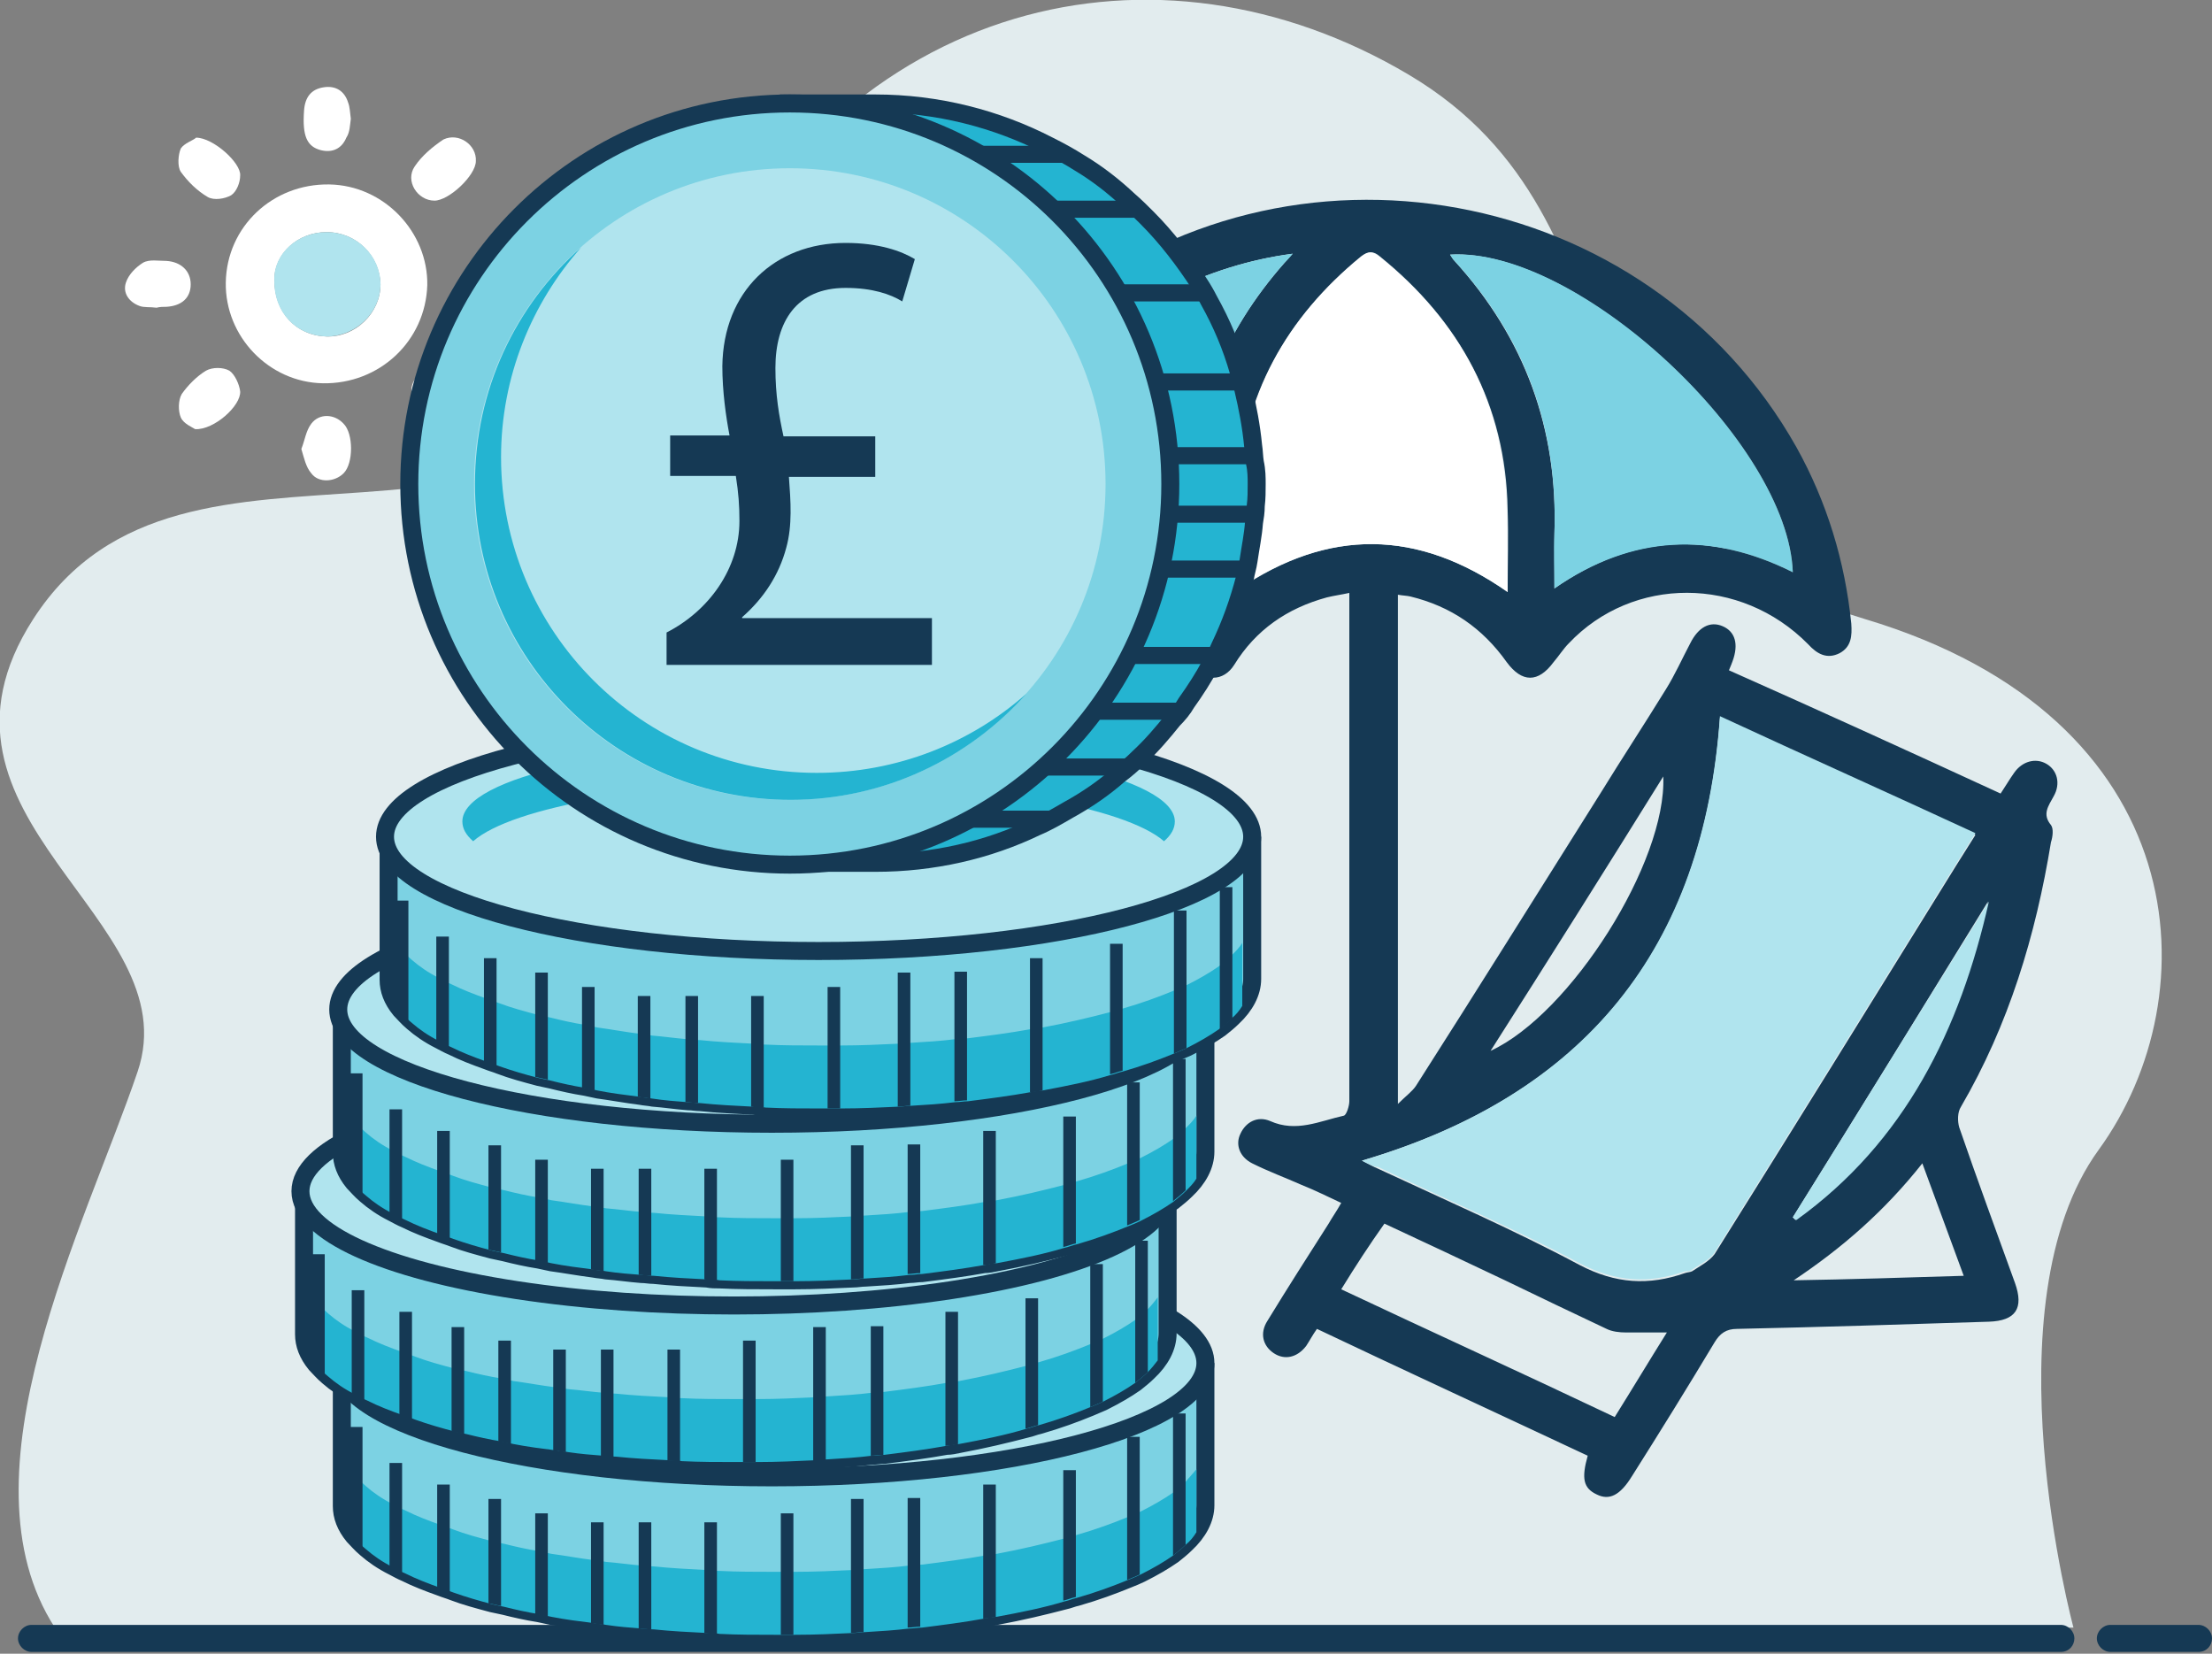 <?xml version="1.0" encoding="utf-8"?>
<!-- Generator: Adobe Illustrator 25.2.1, SVG Export Plug-In . SVG Version: 6.00 Build 0)  -->
<svg version="1.1" id="Layer_1" xmlns="http://www.w3.org/2000/svg" xmlns:xlink="http://www.w3.org/1999/xlink" x="0px" y="0px"
	 viewBox="0 0 245.9 183.8" style="enable-background:new 0 0 245.9 183.8;" xml:space="preserve">
<rect x="0" y="0" width="245.9" height="183.8" fill="#808080" stroke="none"/>
<style type="text/css">
	.st0{fill:#E2ECEE;}
	.st1{fill:#153954;}
	.st2{fill:#7CD2E3;stroke:#153954;stroke-width:2;stroke-miterlimit:10;}
	.st3{fill:#24B4D1;}
	.st4{fill:#B0E4EE;stroke:#153954;stroke-width:2;stroke-miterlimit:10;}
	.st5{fill:#FFCF00;}
	.st6{fill:#F7AA05;}
	.st7{fill:#B0E4EE;}
	.st8{fill:#FFFFFF;}
	.st9{fill:#7CD2E3;}
	.st10{fill:#24B4D1;stroke:#153954;stroke-width:2;stroke-miterlimit:10;}
</style>
<g>
	<path class="st0" d="M230.5,180.9c0,0-9.7-35.9,2.8-53.1s10.8-48-26-59s-22.7-43.9-50.7-60.5s-62.5-8.6-79.4,26S20.6,42.6,3.7,68.8
		C-10.6,91,21.1,102,15.3,119.1s-20.2,44.8-9.2,61.8H230.5z"/>
	<g>
		<path class="st1" d="M244.4,183.6h-9.8c-0.8,0-1.5-0.7-1.5-1.5s0.7-1.5,1.5-1.5h9.8c0.8,0,1.5,0.7,1.5,1.5
			S245.3,183.6,244.4,183.6z"/>
	</g>
	<g>
		<path class="st1" d="M229.1,183.6H3.5c-0.8,0-1.5-0.7-1.5-1.5s0.7-1.5,1.5-1.5h225.6c0.8,0,1.5,0.7,1.5,1.5S230,183.6,229.1,183.6
			z"/>
	</g>
	<g>
		<g>
			<g>
				<path class="st2" d="M134,151.5v15.8c0,1.5-0.8,3-2.2,4.3c-0.4,0.4-0.9,0.8-1.4,1.2c-1,0.7-2.2,1.4-3.6,2.1
					c-0.4,0.2-0.9,0.4-1.4,0.6c-1.7,0.7-3.6,1.4-5.7,2c-0.5,0.1-0.9,0.3-1.4,0.4c-2.3,0.6-4.8,1.2-7.5,1.7c-0.5,0.1-0.9,0.2-1.4,0.2
					c-2.2,0.4-4.5,0.7-6.9,1c-0.5,0-0.9,0.1-1.4,0.1c-1.6,0.2-3.2,0.3-4.9,0.4c-0.5,0-0.9,0.1-1.4,0.1c-2.1,0.1-4.2,0.2-6.4,0.2
					c-0.5,0-0.9,0-1.4,0h-1c-2,0-4,0-6-0.1c-0.5,0-0.9,0-1.4-0.1c-2-0.1-4-0.2-5.9-0.4c-0.5,0-0.9-0.1-1.4-0.1
					c-1.3-0.1-2.6-0.3-3.9-0.4c-0.5-0.1-0.9-0.1-1.4-0.2c-1.6-0.2-3.2-0.5-4.7-0.7c-0.5-0.1-0.9-0.2-1.4-0.3
					c-1.3-0.2-2.6-0.5-3.8-0.8c-0.5-0.1-0.9-0.2-1.4-0.3c-1.5-0.4-3-0.8-4.3-1.3c-0.5-0.2-0.9-0.3-1.4-0.5c-1.4-0.5-2.7-1-3.9-1.6
					c-0.5-0.2-1-0.5-1.4-0.7c-1.2-0.6-2.2-1.3-3-2c-0.6-0.5-1-1-1.4-1.4c-0.9-1.1-1.3-2.2-1.3-3.3c0-4.7,0-15.8,0-15.8H134z"/>
				<path class="st3" d="M131.8,164.7c-0.4,0.4-0.9,0.8-1.4,1.2c-1,0.7-2.2,1.4-3.6,2.1c-0.4,0.2-0.9,0.4-1.4,0.6
					c-1.7,0.7-3.6,1.4-5.7,2c-0.5,0.1-0.9,0.3-1.4,0.4c-2.3,0.6-4.8,1.2-7.5,1.7c-0.5,0.1-0.9,0.2-1.4,0.2c-2.2,0.4-4.5,0.7-6.9,1
					c-0.5,0-0.9,0.1-1.4,0.1c-1.6,0.2-3.2,0.3-4.9,0.4c-0.5,0-0.9,0.1-1.4,0.1c-2.1,0.1-4.2,0.2-6.4,0.2c-0.5,0-0.9,0-1.4,0h-1
					c-2,0-4,0-6-0.1c-0.5,0-0.9,0-1.4-0.1c-2-0.1-4-0.2-5.9-0.4c-0.5,0-0.9-0.1-1.4-0.1c-1.3-0.1-2.6-0.3-3.9-0.4
					c-0.5-0.1-0.9-0.1-1.4-0.2c-1.6-0.2-3.2-0.5-4.7-0.7c-0.5-0.1-0.9-0.2-1.4-0.3c-1.3-0.2-2.6-0.5-3.8-0.8
					c-0.5-0.1-0.9-0.2-1.4-0.3c-1.5-0.4-3-0.8-4.3-1.3c-0.5-0.2-0.9-0.3-1.4-0.5c-1.4-0.5-2.7-1-3.9-1.6c-0.5-0.2-1-0.5-1.4-0.7
					c-1.2-0.6-2.2-1.3-3-2c-0.6-0.5-1-1-1.4-1.4c-0.1-0.2-0.2-0.3-0.3-0.5v7c0.1,0.2,0.2,0.3,0.3,0.5c0.4,0.5,0.9,1,1.4,1.4
					c0.8,0.7,1.8,1.4,3,2c0.4,0.2,0.9,0.5,1.4,0.7c1.2,0.6,2.5,1.1,3.9,1.6c0.5,0.2,0.9,0.3,1.4,0.5c1.4,0.5,2.8,0.9,4.3,1.3
					c0.5,0.1,0.9,0.2,1.4,0.3c1.2,0.3,2.5,0.6,3.8,0.8c0.5,0.1,0.9,0.2,1.4,0.3c1.5,0.3,3.1,0.5,4.7,0.7c0.5,0.1,0.9,0.1,1.4,0.2
					c1.3,0.2,2.6,0.3,3.9,0.4c0.5,0,0.9,0.1,1.4,0.1c1.9,0.2,3.9,0.3,5.9,0.4c0.5,0,0.9,0,1.4,0.1c2,0.1,4,0.1,6,0.1h1
					c0.5,0,0.9,0,1.4,0c2.2,0,4.3-0.1,6.4-0.2c0.5,0,0.9-0.1,1.4-0.1c1.7-0.1,3.3-0.2,4.9-0.4c0.5,0,0.9-0.1,1.4-0.1
					c2.4-0.3,4.7-0.6,6.9-1c0.5-0.1,0.9-0.2,1.4-0.2c2.7-0.5,5.2-1,7.5-1.7c0.5-0.1,0.9-0.3,1.4-0.4c2.1-0.6,4-1.3,5.7-2
					c0.5-0.2,1-0.4,1.4-0.6c1.4-0.7,2.6-1.4,3.6-2.1c0.5-0.4,1-0.8,1.4-1.2c0.5-0.4,0.9-0.9,1.2-1.4v-7
					C132.6,163.8,132.2,164.2,131.8,164.7z"/>
				<path class="st4" d="M134,151.5c0,7-21.6,12.7-48.2,12.7s-48.2-5.7-48.2-12.7c0-7,21.6-12.7,48.2-12.7S134,144.5,134,151.5z"/>
				<path class="st5" d="M125.3,149.9c0,4.8-17.7,8.8-39.6,8.8c-21.9,0-39.6-3.9-39.6-8.8c0-4.8,17.7-8.8,39.6-8.8
					C107.6,141.1,125.3,145,125.3,149.9z"/>
				<path class="st6" d="M47.4,152c4.3-3.8,19.9-6.6,38.4-6.6s34,2.8,38.4,6.6c0.8-0.7,1.2-1.4,1.2-2.2c0-4.8-17.7-8.8-39.6-8.8
					c-21.9,0-39.6,3.9-39.6,8.8C46.2,150.6,46.6,151.3,47.4,152z"/>
				<g>
					<path class="st1" d="M40.3,158.6v13.5c-0.6-0.5-1-1-1.4-1.4v-12.1H40.3z"/>
					<path class="st1" d="M44.7,162.6v12.3c-0.5-0.2-1-0.5-1.4-0.7v-11.6H44.7z"/>
					<path class="st1" d="M50,165v12c-0.5-0.2-0.9-0.3-1.4-0.5V165H50z"/>
					<path class="st1" d="M55.7,166.6v11.9c-0.5-0.1-0.9-0.2-1.4-0.3v-11.6H55.7z"/>
					<path class="st1" d="M60.9,168.2v11.5c-0.5-0.1-0.9-0.2-1.4-0.3v-11.2H60.9z"/>
					<path class="st1" d="M67.1,169.2v11.4c-0.5-0.1-0.9-0.1-1.4-0.2v-11.2H67.1z"/>
					<path class="st1" d="M72.4,169.2v11.9c-0.5,0-0.9-0.1-1.4-0.1v-11.8H72.4z"/>
					<path class="st1" d="M79.7,169.2v12.4c-0.5,0-0.9,0-1.4-0.1v-12.3H79.7z"/>
					<path class="st1" d="M88.2,168.2v13.5c-0.5,0-0.9,0-1.4,0v-13.5H88.2z"/>
					<path class="st1" d="M96,166.6v14.8c-0.5,0-0.9,0.1-1.4,0.1v-14.9H96z"/>
					<path class="st1" d="M102.3,166.6v14.2c-0.5,0-0.9,0.1-1.4,0.1v-14.4H102.3z"/>
					<path class="st1" d="M110.7,165v14.7c-0.5,0.1-0.9,0.2-1.4,0.2V165H110.7z"/>
					<path class="st1" d="M119.6,163.4v14.1c-0.5,0.1-0.9,0.3-1.4,0.4v-14.5H119.6z"/>
					<path class="st1" d="M126.7,159.7v15.3c-0.4,0.2-0.9,0.4-1.4,0.6v-15.9H126.7z"/>
					<path class="st1" d="M131.8,157.1v14.6c-0.4,0.4-0.9,0.8-1.4,1.2v-15.8H131.8z"/>
				</g>
			</g>
			<g>
				<path class="st2" d="M129.8,132.4v15.8c0,1.5-0.8,3-2.2,4.3c-0.4,0.4-0.9,0.8-1.4,1.2c-1,0.7-2.2,1.4-3.6,2.1
					c-0.5,0.2-0.9,0.4-1.4,0.6c-1.7,0.7-3.6,1.4-5.7,2c-0.5,0.1-0.9,0.3-1.4,0.4c-2.3,0.6-4.8,1.2-7.5,1.7c-0.5,0.1-0.9,0.2-1.4,0.2
					c-2.2,0.4-4.5,0.7-6.9,1c-0.5,0-0.9,0.1-1.4,0.1c-1.6,0.2-3.2,0.3-4.9,0.4c-0.5,0-0.9,0.1-1.4,0.1c-2.1,0.1-4.2,0.2-6.4,0.2
					c-0.5,0-0.9,0-1.4,0h-1c-2,0-4,0-6-0.1c-0.5,0-0.9,0-1.4-0.1c-2-0.1-4-0.2-5.9-0.4c-0.5,0-0.9-0.1-1.4-0.1
					c-1.3-0.1-2.6-0.3-3.9-0.4c-0.5-0.1-0.9-0.1-1.4-0.2c-1.6-0.2-3.2-0.5-4.7-0.7c-0.5-0.1-0.9-0.2-1.4-0.3
					c-1.3-0.2-2.6-0.5-3.8-0.8c-0.5-0.1-0.9-0.2-1.4-0.3c-1.5-0.4-3-0.8-4.3-1.3c-0.5-0.2-0.9-0.3-1.4-0.5c-1.4-0.5-2.7-1-3.9-1.6
					c-0.5-0.2-1-0.5-1.4-0.7c-1.2-0.6-2.2-1.3-3-2c-0.6-0.5-1-1-1.4-1.4c-0.9-1.1-1.3-2.2-1.3-3.3c0-4.7,0-15.8,0-15.8H129.8z"/>
				<path class="st3" d="M128.7,144.2c-0.3,0.4-0.7,0.9-1.1,1.3c-0.4,0.4-0.9,0.8-1.4,1.2c-1,0.7-2.2,1.4-3.6,2.1
					c-0.5,0.2-0.9,0.4-1.4,0.6c-1.7,0.7-3.6,1.4-5.7,2c-0.5,0.1-0.9,0.3-1.4,0.4c-2.3,0.6-4.8,1.2-7.5,1.7c-0.5,0.1-0.9,0.2-1.4,0.2
					c-2.2,0.4-4.5,0.7-6.9,1c-0.5,0-0.9,0.1-1.4,0.1c-1.6,0.2-3.2,0.3-4.9,0.4c-0.5,0-0.9,0.1-1.4,0.1c-2.1,0.1-4.2,0.2-6.4,0.2
					c-0.5,0-0.9,0-1.4,0h-1c-2,0-4,0-6-0.1c-0.5,0-0.9,0-1.4-0.1c-2-0.1-4-0.2-5.9-0.4c-0.5,0-0.9-0.1-1.4-0.1
					c-1.3-0.1-2.6-0.3-3.9-0.4c-0.5-0.1-0.9-0.1-1.4-0.2c-1.6-0.2-3.2-0.5-4.7-0.7c-0.5-0.1-0.9-0.2-1.4-0.3
					c-1.3-0.2-2.6-0.5-3.8-0.8c-0.5-0.1-0.9-0.2-1.4-0.3c-1.5-0.4-3-0.8-4.3-1.3c-0.5-0.2-0.9-0.3-1.4-0.5c-1.4-0.5-2.7-1-3.9-1.6
					c-0.5-0.2-1-0.5-1.4-0.7c-1.2-0.6-2.2-1.3-3-2c-0.6-0.5-1-1-1.4-1.4c-0.1-0.1-0.2-0.3-0.3-0.5v7c0.1,0.2,0.2,0.3,0.3,0.5
					c0.4,0.5,0.9,1,1.4,1.4c0.8,0.7,1.8,1.4,3,2c0.5,0.2,0.9,0.5,1.4,0.7c1.2,0.6,2.5,1.1,3.9,1.6c0.5,0.2,0.9,0.3,1.4,0.5
					c1.4,0.5,2.8,0.9,4.3,1.3c0.5,0.1,0.9,0.2,1.4,0.3c1.2,0.3,2.5,0.6,3.8,0.8c0.5,0.1,0.9,0.2,1.4,0.3c1.5,0.3,3.1,0.5,4.7,0.7
					c0.5,0.1,0.9,0.1,1.4,0.2c1.3,0.2,2.6,0.3,3.9,0.4c0.5,0,0.9,0.1,1.4,0.1c1.9,0.2,3.9,0.3,5.9,0.4c0.5,0,0.9,0,1.4,0.1
					c2,0.1,4,0.1,6,0.1h1c0.5,0,0.9,0,1.4,0c2.2,0,4.3-0.1,6.4-0.2c0.5,0,0.9-0.1,1.4-0.1c1.7-0.1,3.3-0.2,4.9-0.4
					c0.5,0,0.9-0.1,1.4-0.1c2.4-0.3,4.7-0.6,6.9-1c0.5-0.1,0.9-0.2,1.4-0.2c2.7-0.5,5.2-1,7.5-1.7c0.5-0.1,0.9-0.3,1.4-0.4
					c2.1-0.6,4-1.3,5.7-2c0.5-0.2,1-0.4,1.4-0.6c1.4-0.7,2.6-1.4,3.6-2.1c0.5-0.4,1-0.8,1.4-1.2c0.4-0.4,0.8-0.9,1.1-1.3V144.2z"/>
				<ellipse class="st4" cx="81.6" cy="132.4" rx="48.2" ry="12.7"/>
				<path class="st5" d="M121.2,130.7c0,4.8-17.7,8.8-39.6,8.8c-21.9,0-39.6-3.9-39.6-8.8c0-4.8,17.7-8.8,39.6-8.8
					C103.5,121.9,121.2,125.8,121.2,130.7z"/>
				<path class="st6" d="M43.2,132.8c4.3-3.8,19.9-6.6,38.4-6.6c18.5,0,34,2.8,38.4,6.6c0.8-0.7,1.2-1.4,1.2-2.2
					c0-4.8-17.7-8.8-39.6-8.8c-21.9,0-39.6,3.9-39.6,8.8C42,131.4,42.4,132.1,43.2,132.8z"/>
				<g>
					<path class="st1" d="M36.1,139.4v13.5c-0.6-0.5-1-1-1.4-1.4v-12.1H36.1z"/>
					<path class="st1" d="M40.5,143.4v12.3c-0.5-0.2-1-0.5-1.4-0.7v-11.6H40.5z"/>
					<path class="st1" d="M45.8,145.8v12c-0.5-0.2-0.9-0.3-1.4-0.5v-11.5H45.8z"/>
					<path class="st1" d="M51.6,147.5v11.9c-0.5-0.1-0.9-0.2-1.4-0.3v-11.6H51.6z"/>
					<path class="st1" d="M56.8,149v11.5c-0.5-0.1-0.9-0.2-1.4-0.3V149H56.8z"/>
					<path class="st1" d="M62.9,150v11.4c-0.5-0.1-0.9-0.1-1.4-0.2V150H62.9z"/>
					<path class="st1" d="M68.2,150V162c-0.5,0-0.9-0.1-1.4-0.1V150H68.2z"/>
					<path class="st1" d="M75.6,150v12.4c-0.5,0-0.9,0-1.4-0.1V150H75.6z"/>
					<path class="st1" d="M84,149v13.5c-0.5,0-0.9,0-1.4,0V149H84z"/>
					<path class="st1" d="M91.8,147.5v14.8c-0.5,0-0.9,0.1-1.4,0.1v-14.9H91.8z"/>
					<path class="st1" d="M98.2,147.5v14.2c-0.5,0-0.9,0.1-1.4,0.1v-14.4H98.2z"/>
					<path class="st1" d="M106.5,145.8v14.7c-0.5,0.1-0.9,0.2-1.4,0.2v-14.9H106.5z"/>
					<path class="st1" d="M115.4,144.3v14.1c-0.5,0.1-0.9,0.3-1.4,0.4v-14.5H115.4z"/>
					<path class="st1" d="M122.6,140.5v15.3c-0.5,0.2-0.9,0.4-1.4,0.6v-15.9H122.6z"/>
					<path class="st1" d="M127.6,137.9v14.6c-0.4,0.4-0.9,0.8-1.4,1.2v-15.8H127.6z"/>
				</g>
			</g>
			<g>
				<path class="st2" d="M134,112.2V128c0,1.5-0.8,3-2.2,4.3c-0.4,0.4-0.9,0.8-1.4,1.2c-1,0.7-2.2,1.4-3.6,2.1
					c-0.4,0.2-0.9,0.4-1.4,0.6c-1.7,0.7-3.6,1.4-5.7,2c-0.5,0.1-0.9,0.3-1.4,0.4c-2.3,0.6-4.8,1.2-7.5,1.7c-0.5,0.1-0.9,0.2-1.4,0.2
					c-2.2,0.4-4.5,0.7-6.9,1c-0.5,0-0.9,0.1-1.4,0.1c-1.6,0.2-3.2,0.3-4.9,0.4c-0.5,0-0.9,0.1-1.4,0.1c-2.1,0.1-4.2,0.2-6.4,0.2
					c-0.5,0-0.9,0-1.4,0h-1c-2,0-4,0-6-0.1c-0.5,0-0.9,0-1.4-0.1c-2-0.1-4-0.2-5.9-0.4c-0.5,0-0.9-0.1-1.4-0.1
					c-1.3-0.1-2.6-0.3-3.9-0.4c-0.5-0.1-0.9-0.1-1.4-0.2c-1.6-0.2-3.2-0.5-4.7-0.7c-0.5-0.1-0.9-0.2-1.4-0.3
					c-1.3-0.2-2.6-0.5-3.8-0.8c-0.5-0.1-0.9-0.2-1.4-0.3c-1.5-0.4-3-0.8-4.3-1.3c-0.5-0.2-0.9-0.3-1.4-0.5c-1.4-0.5-2.7-1-3.9-1.6
					c-0.5-0.2-1-0.5-1.4-0.7c-1.2-0.6-2.2-1.3-3-2c-0.6-0.5-1-1-1.4-1.4c-0.9-1.1-1.3-2.2-1.3-3.3c0-4.7,0-15.8,0-15.8H134z"/>
				<path class="st3" d="M133,124c-0.3,0.5-0.7,0.9-1.2,1.4c-0.4,0.4-0.9,0.8-1.4,1.2c-1,0.7-2.2,1.4-3.6,2.1
					c-0.4,0.2-0.9,0.4-1.4,0.6c-1.7,0.7-3.6,1.4-5.7,2c-0.5,0.1-0.9,0.3-1.4,0.4c-2.3,0.6-4.8,1.2-7.5,1.7c-0.5,0.1-0.9,0.2-1.4,0.2
					c-2.2,0.4-4.5,0.7-6.9,1c-0.5,0-0.9,0.1-1.4,0.1c-1.6,0.2-3.2,0.3-4.9,0.4c-0.5,0-0.9,0.1-1.4,0.1c-2.1,0.1-4.2,0.2-6.4,0.2
					c-0.5,0-0.9,0-1.4,0h-1c-2,0-4,0-6-0.1c-0.5,0-0.9,0-1.4-0.1c-2-0.1-4-0.2-5.9-0.4c-0.5,0-0.9-0.1-1.4-0.1
					c-1.3-0.1-2.6-0.3-3.9-0.4c-0.5-0.1-0.9-0.1-1.4-0.2c-1.6-0.2-3.2-0.5-4.7-0.7c-0.5-0.1-0.9-0.2-1.4-0.3
					c-1.3-0.2-2.6-0.5-3.8-0.8c-0.5-0.1-0.9-0.2-1.4-0.3c-1.5-0.4-3-0.8-4.3-1.3c-0.5-0.2-0.9-0.3-1.4-0.5c-1.4-0.5-2.7-1-3.9-1.6
					c-0.5-0.2-1-0.5-1.4-0.7c-1.2-0.6-2.2-1.3-3-2c-0.6-0.5-1-1-1.4-1.4c-0.1-0.1-0.2-0.3-0.3-0.4v7c0.1,0.1,0.2,0.3,0.3,0.4
					c0.4,0.5,0.9,1,1.4,1.4c0.8,0.7,1.8,1.4,3,2c0.4,0.2,0.9,0.5,1.4,0.7c1.2,0.6,2.5,1.1,3.9,1.6c0.5,0.2,0.9,0.3,1.4,0.5
					c1.4,0.5,2.8,0.9,4.3,1.3c0.5,0.1,0.9,0.2,1.4,0.3c1.2,0.3,2.5,0.6,3.8,0.8c0.5,0.1,0.9,0.2,1.4,0.3c1.5,0.3,3.1,0.5,4.7,0.7
					c0.5,0.1,0.9,0.1,1.4,0.2c1.3,0.2,2.6,0.3,3.9,0.4c0.5,0,0.9,0.1,1.4,0.1c1.9,0.2,3.9,0.3,5.9,0.4c0.5,0,0.9,0,1.4,0.1
					c2,0.1,4,0.1,6,0.1h1c0.5,0,0.9,0,1.4,0c2.2,0,4.3-0.1,6.4-0.2c0.5,0,0.9-0.1,1.4-0.1c1.7-0.1,3.3-0.2,4.9-0.4
					c0.5,0,0.9-0.1,1.4-0.1c2.4-0.3,4.7-0.6,6.9-1c0.5-0.1,0.9-0.2,1.4-0.2c2.7-0.5,5.2-1,7.5-1.7c0.5-0.1,0.9-0.3,1.4-0.4
					c2.1-0.6,4-1.3,5.7-2c0.5-0.2,1-0.4,1.4-0.6c1.4-0.7,2.6-1.4,3.6-2.1c0.5-0.4,1-0.8,1.4-1.2c0.5-0.5,0.9-0.9,1.2-1.4V124z"/>
				<path class="st4" d="M134,112.2c0,7-21.6,12.7-48.2,12.7s-48.2-5.7-48.2-12.7c0-7,21.6-12.7,48.2-12.7S134,105.2,134,112.2z"/>
				<path class="st5" d="M125.3,110.5c0,4.8-17.7,8.8-39.6,8.8c-21.9,0-39.6-3.9-39.6-8.8c0-4.8,17.7-8.8,39.6-8.8
					C107.6,101.8,125.3,105.7,125.3,110.5z"/>
				<path class="st6" d="M47.4,112.7c4.3-3.8,19.9-6.6,38.4-6.6s34,2.8,38.4,6.6c0.8-0.7,1.2-1.4,1.2-2.2c0-4.8-17.7-8.8-39.6-8.8
					c-21.9,0-39.6,3.9-39.6,8.8C46.2,111.3,46.6,112,47.4,112.7z"/>
				<g>
					<path class="st1" d="M40.3,119.3v13.5c-0.6-0.5-1-1-1.4-1.4v-12.1H40.3z"/>
					<path class="st1" d="M44.7,123.3v12.3c-0.5-0.2-1-0.5-1.4-0.7v-11.6H44.7z"/>
					<path class="st1" d="M50,125.7v12c-0.5-0.2-0.9-0.3-1.4-0.5v-11.5H50z"/>
					<path class="st1" d="M55.7,127.3v11.9c-0.5-0.1-0.9-0.2-1.4-0.3v-11.6H55.7z"/>
					<path class="st1" d="M60.9,128.9v11.5c-0.5-0.1-0.9-0.2-1.4-0.3v-11.2H60.9z"/>
					<path class="st1" d="M67.1,129.9v11.4c-0.5-0.1-0.9-0.1-1.4-0.2v-11.2H67.1z"/>
					<path class="st1" d="M72.4,129.9v11.9c-0.5,0-0.9-0.1-1.4-0.1v-11.8H72.4z"/>
					<path class="st1" d="M79.7,129.9v12.4c-0.5,0-0.9,0-1.4-0.1v-12.3H79.7z"/>
					<path class="st1" d="M88.2,128.9v13.5c-0.5,0-0.9,0-1.4,0v-13.5H88.2z"/>
					<path class="st1" d="M96,127.3v14.8c-0.5,0-0.9,0.1-1.4,0.1v-14.9H96z"/>
					<path class="st1" d="M102.3,127.3v14.2c-0.5,0-0.9,0.1-1.4,0.1v-14.4H102.3z"/>
					<path class="st1" d="M110.7,125.7v14.7c-0.5,0.1-0.9,0.2-1.4,0.2v-14.9H110.7z"/>
					<path class="st1" d="M119.6,124.1v14.1c-0.5,0.1-0.9,0.3-1.4,0.4v-14.5H119.6z"/>
					<path class="st1" d="M126.7,120.3v15.3c-0.4,0.2-0.9,0.4-1.4,0.6v-15.9H126.7z"/>
					<path class="st1" d="M131.8,117.7v14.6c-0.4,0.4-0.9,0.8-1.4,1.2v-15.8H131.8z"/>
				</g>
			</g>
			<g>
				<path class="st2" d="M139.2,93v15.8c0,1.5-0.8,3-2.2,4.3c-0.4,0.4-0.9,0.8-1.4,1.2c-1,0.7-2.2,1.4-3.6,2.1
					c-0.5,0.2-0.9,0.4-1.4,0.6c-1.7,0.7-3.6,1.4-5.7,2c-0.5,0.1-0.9,0.3-1.4,0.4c-2.3,0.6-4.8,1.2-7.5,1.7c-0.5,0.1-0.9,0.2-1.4,0.2
					c-2.2,0.4-4.5,0.7-6.9,1c-0.5,0-0.9,0.1-1.4,0.1c-1.6,0.2-3.2,0.3-4.9,0.4c-0.5,0-0.9,0.1-1.4,0.1c-2.1,0.1-4.2,0.2-6.4,0.2
					c-0.5,0-0.9,0-1.4,0h-1c-2,0-4,0-6-0.1c-0.5,0-0.9,0-1.4-0.1c-2-0.1-4-0.2-5.9-0.4c-0.5,0-0.9-0.1-1.4-0.1
					c-1.3-0.1-2.6-0.3-3.9-0.4c-0.5-0.1-0.9-0.1-1.4-0.2c-1.6-0.2-3.2-0.5-4.7-0.7c-0.5-0.1-0.9-0.2-1.4-0.3
					c-1.3-0.2-2.6-0.5-3.8-0.8c-0.5-0.1-0.9-0.2-1.4-0.3c-1.5-0.4-3-0.8-4.3-1.3c-0.5-0.2-0.9-0.3-1.4-0.5c-1.4-0.5-2.7-1-3.9-1.6
					c-0.5-0.2-1-0.5-1.4-0.7c-1.2-0.6-2.2-1.3-3-2c-0.6-0.5-1-1-1.4-1.4c-0.9-1.1-1.3-2.2-1.3-3.3c0-4.7,0-15.8,0-15.8H139.2z"/>
				<path class="st3" d="M138.1,104.8c-0.3,0.5-0.7,0.9-1.2,1.4c-0.4,0.4-0.9,0.8-1.4,1.2c-1,0.7-2.2,1.4-3.6,2.1
					c-0.5,0.2-0.9,0.4-1.4,0.6c-1.7,0.7-3.6,1.4-5.7,2c-0.5,0.1-0.9,0.3-1.4,0.4c-2.3,0.6-4.8,1.2-7.5,1.7c-0.5,0.1-0.9,0.2-1.4,0.2
					c-2.2,0.4-4.5,0.7-6.9,1c-0.5,0-0.9,0.1-1.4,0.1c-1.6,0.2-3.2,0.3-4.9,0.4c-0.5,0-0.9,0.1-1.4,0.1c-2.1,0.1-4.2,0.2-6.4,0.2
					c-0.5,0-0.9,0-1.4,0h-1c-2,0-4,0-6-0.1c-0.5,0-0.9,0-1.4-0.1c-2-0.1-4-0.2-5.9-0.4c-0.5,0-0.9-0.1-1.4-0.1
					c-1.3-0.1-2.6-0.3-3.9-0.4c-0.5-0.1-0.9-0.1-1.4-0.2c-1.6-0.2-3.2-0.5-4.7-0.7c-0.5-0.1-0.9-0.2-1.4-0.3
					c-1.3-0.2-2.6-0.5-3.8-0.8c-0.5-0.1-0.9-0.2-1.4-0.3c-1.5-0.4-3-0.8-4.3-1.3c-0.5-0.2-0.9-0.3-1.4-0.5c-1.4-0.5-2.7-1-3.9-1.6
					c-0.5-0.2-1-0.5-1.4-0.7c-1.2-0.6-2.2-1.3-3-2c-0.6-0.5-1-1-1.4-1.4c-0.1-0.2-0.2-0.3-0.3-0.5v7c0.1,0.2,0.2,0.3,0.3,0.5
					c0.4,0.5,0.9,1,1.4,1.4c0.8,0.7,1.8,1.4,3,2c0.4,0.2,0.9,0.5,1.4,0.7c1.2,0.6,2.5,1.1,3.9,1.6c0.5,0.2,0.9,0.3,1.4,0.5
					c1.4,0.5,2.8,0.9,4.3,1.3c0.5,0.1,0.9,0.2,1.4,0.3c1.2,0.3,2.5,0.6,3.8,0.8c0.5,0.1,0.9,0.2,1.4,0.3c1.5,0.3,3.1,0.5,4.7,0.7
					c0.5,0.1,0.9,0.1,1.4,0.2c1.3,0.2,2.6,0.3,3.9,0.4c0.5,0,0.9,0.1,1.4,0.1c1.9,0.2,3.9,0.3,5.9,0.4c0.5,0,0.9,0,1.4,0.1
					c2,0.1,4,0.1,6,0.1h1c0.5,0,0.9,0,1.4,0c2.2,0,4.3-0.1,6.4-0.2c0.5,0,0.9-0.1,1.4-0.1c1.7-0.1,3.3-0.2,4.9-0.4
					c0.5,0,0.9-0.1,1.4-0.1c2.4-0.3,4.7-0.6,6.9-1c0.5-0.1,0.9-0.2,1.4-0.2c2.7-0.5,5.2-1,7.5-1.7c0.5-0.1,0.9-0.3,1.4-0.4
					c2.1-0.6,4-1.3,5.7-2c0.5-0.2,1-0.4,1.4-0.6c1.4-0.7,2.6-1.4,3.6-2.1c0.5-0.4,1-0.8,1.4-1.2c0.5-0.4,0.9-0.9,1.2-1.4V104.8z"/>
				<path class="st4" d="M139.2,93c0,7-21.6,12.7-48.2,12.7c-26.6,0-48.2-5.7-48.2-12.7c0-7,21.6-12.7,48.2-12.7
					C117.6,80.3,139.2,86,139.2,93z"/>
				<path class="st7" d="M130.5,91.4c0,4.8-17.7,8.8-39.6,8.8c-21.9,0-39.6-3.9-39.6-8.8c0-4.8,17.7-8.8,39.6-8.8
					C112.8,82.6,130.5,86.5,130.5,91.4z"/>
				<path class="st3" d="M52.6,93.5c4.3-3.8,19.9-6.6,38.4-6.6c18.5,0,34,2.8,38.4,6.6c0.8-0.7,1.2-1.4,1.2-2.2
					c0-4.8-17.7-8.8-39.6-8.8c-21.9,0-39.6,3.9-39.6,8.8C51.4,92.1,51.8,92.8,52.6,93.5z"/>
				<g>
					<path class="st1" d="M45.4,100.1v13.5c-0.6-0.5-1-1-1.4-1.4v-12.1H45.4z"/>
					<path class="st1" d="M49.9,104.1v12.3c-0.5-0.2-1-0.5-1.4-0.7v-11.6H49.9z"/>
					<path class="st1" d="M55.2,106.5v12c-0.5-0.2-0.9-0.3-1.4-0.5v-11.5H55.2z"/>
					<path class="st1" d="M60.9,108.1v11.9c-0.5-0.1-0.9-0.2-1.4-0.3v-11.6H60.9z"/>
					<path class="st1" d="M66.1,109.7v11.5c-0.5-0.1-0.9-0.2-1.4-0.3v-11.2H66.1z"/>
					<path class="st1" d="M72.3,110.7v11.4c-0.5-0.1-0.9-0.1-1.4-0.2v-11.2H72.3z"/>
					<path class="st1" d="M77.6,110.7v11.9c-0.5,0-0.9-0.1-1.4-0.1v-11.8H77.6z"/>
					<path class="st1" d="M84.9,110.7v12.4c-0.5,0-0.9,0-1.4-0.1v-12.3H84.9z"/>
					<path class="st1" d="M93.4,109.7v13.5c-0.5,0-0.9,0-1.4,0v-13.5H93.4z"/>
					<path class="st1" d="M101.2,108.1v14.8c-0.5,0-0.9,0.1-1.4,0.1v-14.9H101.2z"/>
					<path class="st1" d="M107.5,108.1v14.2c-0.5,0-0.9,0.1-1.4,0.1v-14.4H107.5z"/>
					<path class="st1" d="M115.9,106.5v14.7c-0.5,0.1-0.9,0.2-1.4,0.2v-14.9H115.9z"/>
					<path class="st1" d="M124.8,104.9v14.1c-0.5,0.1-0.9,0.3-1.4,0.4v-14.5H124.8z"/>
					<path class="st1" d="M131.9,101.2v15.3c-0.5,0.2-0.9,0.4-1.4,0.6v-15.9H131.9z"/>
					<path class="st1" d="M137,98.6v14.6c-0.4,0.4-0.9,0.8-1.4,1.2V98.6H137z"/>
				</g>
			</g>
		</g>
	</g>
	<g>
		<g>
			<path class="st1" d="M222.4,88.2c0.6-0.9,1-1.6,1.5-2.3c0.9-1.3,2.4-1.7,3.6-1c1.2,0.7,1.6,2.2,0.8,3.6c-0.6,1.1-1.3,2-0.3,3.2
				c0.3,0.4,0.2,1.3,0,1.9c-1.7,10.4-4.7,20.3-10,29.4c-0.4,0.6-0.4,1.6-0.2,2.3c2,5.8,4.1,11.5,6.2,17.3c1,2.8,0.1,4.2-2.9,4.3
				c-9.3,0.3-18.7,0.6-28,0.8c-1.2,0-1.9,0.5-2.5,1.5c-3,5-6.1,10-9.2,14.9c-1.3,2.1-2.5,2.7-3.9,2c-1.5-0.7-1.7-1.8-1-4.3
				c-10-4.7-20-9.3-30.1-14.1c-0.5,0.7-0.8,1.3-1.2,1.9c-1,1.3-2.4,1.6-3.6,0.8c-1.2-0.8-1.6-2.2-0.7-3.6c2.2-3.6,4.5-7.2,6.8-10.8
				c0.4-0.7,0.9-1.4,1.4-2.3c-1.5-0.7-2.9-1.4-4.4-2c-1.8-0.8-3.7-1.5-5.5-2.4c-1.4-0.7-1.9-2.1-1.3-3.3c0.6-1.3,1.9-2,3.3-1.4
				c2.9,1.3,5.5,0,8.2-0.6c0.3-0.1,0.6-1.1,0.6-1.6c0-11.4,0-22.9,0-34.3c0-6.7,0-13.4,0-20c0-0.7,0-1.3,0-2.2
				c-0.9,0.2-1.7,0.3-2.5,0.5c-4.4,1.2-7.9,3.6-10.3,7.5c-1.2,1.9-3.4,1.9-4.6,0c-6.5-9.7-20.2-11.1-28.5-2.7
				c-0.1,0.1-0.2,0.2-0.2,0.2c-0.9,1.1-2,1.7-3.3,1.1c-1.5-0.6-1.7-1.9-1.5-3.3c1.4-14,7.5-25.5,18.2-34.5
				c25.9-21.6,65.9-14.3,82.4,15c3.4,6.1,5.4,12.7,6.1,19.6c0.1,1.4,0,2.6-1.3,3.3c-1.4,0.7-2.5,0.1-3.5-1
				c-7.5-7.6-19.5-7.6-26.6-0.1c-0.6,0.6-1.1,1.4-1.7,2.1c-1.7,2.3-3.5,2.3-5.2,0c-2.7-3.8-6.2-6.2-10.7-7.3
				c-0.4-0.1-0.9-0.1-1.4-0.2c0,18.7,0,37.4,0,56.6c0.9-0.9,1.6-1.4,2-2c6.9-10.8,13.7-21.7,20.5-32.5c2.4-3.9,4.9-7.7,7.3-11.6
				c1-1.6,1.8-3.4,2.7-5.1c0.9-1.8,2.2-2.5,3.6-1.9c1.4,0.6,1.8,2,1.1,3.9c-0.1,0.3-0.2,0.5-0.4,1C202.1,78.9,212.2,83.5,222.4,88.2
				z M151.4,129c0.8,0.4,1.3,0.7,1.8,0.9c7.5,3.5,15.1,6.8,22.4,10.7c4,2.1,7.7,2.3,11.7,0.9c0.3-0.1,0.6-0.1,0.8-0.2
				c0.9-0.6,1.9-1.1,2.5-1.9c8.4-13.4,16.7-26.8,25-40.2c1.3-2.1,2.6-4.2,4-6.4c-9.5-4.3-18.9-8.6-28.4-13
				C189.4,105.5,176.2,121.7,151.4,129z M167.6,65.8c0-3.2,0.1-6.2,0-9.2c-0.2-11.6-5.3-20.9-14.2-28.1c-0.7-0.6-1.2-0.6-2,0
				c-8.4,6.8-13.2,15.4-13.7,26.3c-0.2,3.5,0,7,0,10.7C147.7,58.7,157.6,58.8,167.6,65.8z M132.3,65.5c0-3.4,0-6.3,0-9.3
				c0-10.3,3.7-19.3,10.5-27c0.3-0.3,0.5-0.6,0.9-1c-19.1,2.5-35.4,18.5-38.4,35.4C114.5,58.8,123.4,59.3,132.3,65.5z M172.8,65.4
				c8.7-6.1,17.5-6.3,26.5-1.8c-0.5-14.4-23.9-36.1-38.1-35.3c0.2,0.3,0.3,0.5,0.5,0.7c7.8,8.6,11.5,18.7,11.1,30.3
				C172.8,61.3,172.8,63.2,172.8,65.4z M149.1,143.3c10.2,4.8,20.3,9.4,30.4,14.2c2-3.2,3.8-6.2,5.8-9.4c-1.7,0-3.1,0-4.5,0
				c-0.8,0-1.6-0.1-2.2-0.4c-3.8-1.8-7.6-3.6-11.3-5.4c-4.4-2.1-8.9-4.2-13.4-6.3C152.2,138.4,150.7,140.7,149.1,143.3z
				 M199.3,135.3c0.1,0.1,0.2,0.2,0.3,0.3c12.1-8.7,18.2-21.2,21.4-35.4C213.8,111.9,206.6,123.6,199.3,135.3z M218.3,141.8
				c-1.6-4.3-3-8.2-4.6-12.5c-4.2,5.3-8.9,9.4-14.3,13C205.6,142.2,211.8,142,218.3,141.8z M165.7,116.8c8.9-4.1,19.6-21,19.2-30.5
				C178.5,96.6,172.2,106.6,165.7,116.8z"/>
			<path class="st8" d="M25.1,31.4c0.1-6.2,5.2-11,11.5-10.9c6.1,0.1,11,5.3,10.9,11.2c-0.2,6.2-5.3,11-11.6,10.9
				C29.9,42.5,25,37.4,25.1,31.4z M36.3,25.8c-3.2,0-5.8,2.4-5.8,5.3c0,3.6,2.4,6.2,5.8,6.3c3.2,0.1,6-2.6,6-5.8
				C42.2,28.4,39.6,25.8,36.3,25.8z"/>
			<path class="st8" d="M52.9,17.9c0,1.6-3,4.4-4.6,4.4c-1.9,0-3.3-2.2-2.2-3.8c0.8-1.2,2-2.2,3.2-3C51,14.7,53,16.1,52.9,17.9z"/>
			<path class="st8" d="M21.8,15.3c1.9,0,5,2.8,4.9,4.2c0,0.8-0.4,1.8-1,2.2c-0.7,0.4-1.9,0.6-2.6,0.2c-1.2-0.7-2.2-1.7-3-2.8
				c-0.4-0.6-0.3-1.9,0-2.6C20.5,15.9,21.5,15.6,21.8,15.3z"/>
			<path class="st8" d="M21.7,47.7c-0.3-0.2-1.3-0.6-1.6-1.3c-0.3-0.7-0.3-1.9,0.1-2.6c0.7-1,1.7-2,2.7-2.6c0.7-0.4,1.9-0.4,2.6,0
				c0.6,0.4,1.1,1.5,1.2,2.3C26.8,45.1,23.8,47.8,21.7,47.7z"/>
			<path class="st8" d="M52.9,45.8c-0.2,0.3-0.6,1.3-1.3,1.6c-0.8,0.3-2,0.2-2.8-0.2c-0.9-0.5-1.7-1.4-2.4-2.2
				c-0.9-1.1-0.9-2.3,0.1-3.3c0.9-1,2.1-1.2,3.3-0.4C51.6,42.3,53,44.1,52.9,45.8z"/>
			<path class="st8" d="M33.5,49.9c0.4-1,0.5-2,1.1-2.8c0.9-1.2,2.6-1.1,3.6,0c1.1,1.1,1.1,4.4,0,5.5c-1,1-2.8,1.1-3.6,0
				C34,51.9,33.8,50.9,33.5,49.9z"/>
			<path class="st8" d="M39,13.2c-0.1,0.7-0.1,1.5-0.5,2.1C38,16.5,37,17,35.7,16.7c-1.6-0.4-2.1-1.6-1.9-4.4
				c0.1-1.5,0.8-2.4,2.2-2.6c1.3-0.2,2.3,0.4,2.7,1.7C38.9,11.9,38.9,12.5,39,13.2z"/>
			<path class="st8" d="M17.4,34.2c-0.7-0.1-1.4,0-1.9-0.2c-1.1-0.4-1.9-1.4-1.5-2.6c0.3-0.9,1.1-1.7,1.9-2.2
				c0.7-0.4,1.7-0.2,2.6-0.2c1.6,0.1,2.7,1.1,2.7,2.6c0,1.5-1,2.4-2.7,2.5C18.1,34.1,17.8,34.1,17.4,34.2
				C17.5,34.1,17.5,34.1,17.4,34.2z"/>
			<path class="st8" d="M55.1,34.6c-1.2-0.7-2.4-1-3.1-1.8c-0.9-1-0.5-2.3,0.6-3.2c1-0.9,4.3-0.9,5.3,0.1c1,0.9,1.3,2.2,0.4,3.2
				C57.6,33.7,56.4,34,55.1,34.6z"/>
			<path class="st7" d="M151.4,129c24.7-7.3,38-23.5,39.8-49.4c9.5,4.4,18.9,8.6,28.4,13c-1.4,2.2-2.7,4.3-4,6.4
				c-8.3,13.4-16.6,26.8-25,40.2c-0.5,0.8-1.6,1.3-2.5,1.9c-0.2,0.2-0.5,0.2-0.8,0.2c-4,1.4-7.7,1.2-11.7-0.9
				c-7.3-3.9-14.9-7.1-22.4-10.7C152.7,129.7,152.2,129.4,151.4,129z"/>
			<path class="st8" d="M167.6,65.8c-10-7-19.9-7.1-30-0.3c0-3.7-0.1-7.2,0-10.7c0.5-10.8,5.4-19.5,13.7-26.3c0.8-0.6,1.2-0.6,2,0
				c9,7.2,14,16.4,14.2,28.1C167.6,59.5,167.6,62.6,167.6,65.8z"/>
			<path class="st9" d="M132.3,65.5c-8.8-6.2-17.8-6.7-27-1.9c3-17,19.3-32.9,38.4-35.4c-0.3,0.4-0.6,0.7-0.9,1
				c-6.8,7.7-10.5,16.7-10.5,27C132.3,59.2,132.3,62.2,132.3,65.5z"/>
			<path class="st9" d="M172.8,65.4c0-2.2-0.1-4.1,0-6.1c0.4-11.6-3.2-21.7-11.1-30.3c-0.2-0.2-0.3-0.4-0.5-0.7
				c14.2-0.9,37.6,20.9,38.1,35.3C190.3,59.1,181.5,59.4,172.8,65.4z"/>
			<path class="st7" d="M199.3,135.3c7.3-11.7,14.5-23.4,21.8-35.1c-3.2,14.2-9.3,26.7-21.4,35.4
				C199.5,135.5,199.4,135.4,199.3,135.3z"/>
			<path class="st7" d="M36.3,25.8c3.3,0,6,2.6,6,5.8c0,3.2-2.8,5.8-6,5.8c-3.4-0.1-5.9-2.7-5.8-6.3C30.4,28.2,33.1,25.8,36.3,25.8z
				"/>
		</g>
	</g>
	<g>
		<path class="st10" d="M139.7,53.8c0,0.8,0,1.6-0.1,2.4c0,0.7-0.1,1.3-0.2,1.9c-0.1,1.4-0.4,2.8-0.6,4.2c-0.1,0.7-0.3,1.3-0.4,1.9
			c-0.7,2.7-1.6,5.2-2.8,7.7c-0.3,0.7-0.6,1.3-1,1.9c-0.8,1.5-1.7,2.9-2.7,4.3c-0.4,0.7-0.9,1.3-1.5,1.9c-1.2,1.5-2.4,2.9-3.8,4.2
			c-0.7,0.7-1.4,1.3-2.2,1.9c-1.7,1.5-3.6,2.8-5.6,3.9c-1.2,0.7-2.4,1.4-3.6,1.9c-5.4,2.6-11.5,4-17.9,4h-9.6V11.5c0,0,2.9,0,9.6,0
			c6.9,0,13.5,1.7,19.3,4.7c1.2,0.6,2.3,1.2,3.4,1.9c2,1.2,3.8,2.6,5.5,4.2c0.7,0.6,1.4,1.3,2,1.9c2.2,2.2,4.1,4.7,5.8,7.3
			c0.4,0.6,0.8,1.3,1.1,1.9c1.4,2.5,2.5,5.1,3.3,7.9c0.2,0.6,0.4,1.3,0.5,1.9c0.5,2.1,0.9,4.2,1.1,6.3c0.1,0.6,0.1,1.3,0.2,1.9
			C139.7,52.3,139.7,53.1,139.7,53.8z"/>
		<g>
			<path class="st1" d="M139.7,56.2c0,0.7-0.1,1.3-0.2,1.9h-11.8v-1.9H139.7z"/>
			<path class="st1" d="M138.9,62.3c-0.1,0.7-0.3,1.3-0.4,1.9h-14.5v-1.9H138.9z"/>
			<path class="st1" d="M135.6,71.9c-0.3,0.7-0.6,1.3-1,1.9h-14.3v-1.9H135.6z"/>
			<path class="st1" d="M132,78.1c-0.4,0.7-0.9,1.3-1.5,1.9h-14.8v-1.9H132z"/>
			<path class="st1" d="M126.7,84.3c-0.7,0.7-1.4,1.3-2.2,1.9h-13.9v-1.9H126.7z"/>
			<path class="st1" d="M119,90.1c-1.2,0.7-2.4,1.4-3.6,1.9h-11.9v-1.9H119z"/>
			<path class="st1" d="M139.7,51.6h-12.8v-1.9h12.6C139.6,50.3,139.6,51,139.7,51.6z"/>
			<path class="st1" d="M138.4,43.4h-13v-1.9h12.4C138.1,42.1,138.3,42.7,138.4,43.4z"/>
			<path class="st1" d="M134.5,33.5h-13v-1.9h11.9C133.8,32.2,134.2,32.8,134.5,33.5z"/>
			<path class="st1" d="M127.7,24.2h-14.5v-1.9h12.5C126.3,22.9,127,23.6,127.7,24.2z"/>
			<path class="st1" d="M120.1,18.1h-14v-1.9h10.7C117.9,16.7,119,17.4,120.1,18.1z"/>
		</g>
		<path class="st2" d="M130.1,53.8c0,23.3-18.9,42.3-42.3,42.3c-23.3,0-42.3-18.9-42.3-42.3c0-23.3,18.9-42.3,42.3-42.3
			C111.2,11.5,130.1,30.4,130.1,53.8z"/>
		<path class="st7" d="M122.9,53.8c0,19.4-15.7,35.1-35.1,35.1c-19.4,0-35.1-15.7-35.1-35.1c0-19.4,15.7-35.1,35.1-35.1
			C107.2,18.7,122.9,34.4,122.9,53.8z"/>
		<path class="st3" d="M90.8,85.9c-19.4,0-35.1-15.7-35.1-35.1c0-8.9,3.4-17.1,8.9-23.3C57.3,34,52.8,43.3,52.8,53.8
			c0,19.4,15.7,35.1,35.1,35.1c10.4,0,19.8-4.6,26.2-11.8C107.9,82.6,99.7,85.9,90.8,85.9z"/>
		<g>
			<path class="st1" d="M74.1,73.8v-3.5c4.7-2.4,8.1-7.1,8.1-12.4c0-1.7-0.1-3.1-0.4-5h-7.3v-4.5h6.6c-0.4-2.1-0.8-4.9-0.8-7.7
				C80.4,32.4,86.1,27,94,27c3.7,0,6.2,0.9,7.7,1.8l-1.4,4.7C99,32.7,97,32,94,32c-5.5,0-7.8,3.8-7.8,8.9c0,3,0.4,5.3,0.9,7.6h10.2
				v4.5h-9.6c0.2,2.7,0.4,5.4-0.3,7.9c-0.8,3-2.5,5.6-4.9,7.7v0.1h21.1v5.2H74.1z"/>
		</g>
	</g>
</g>
</svg>
